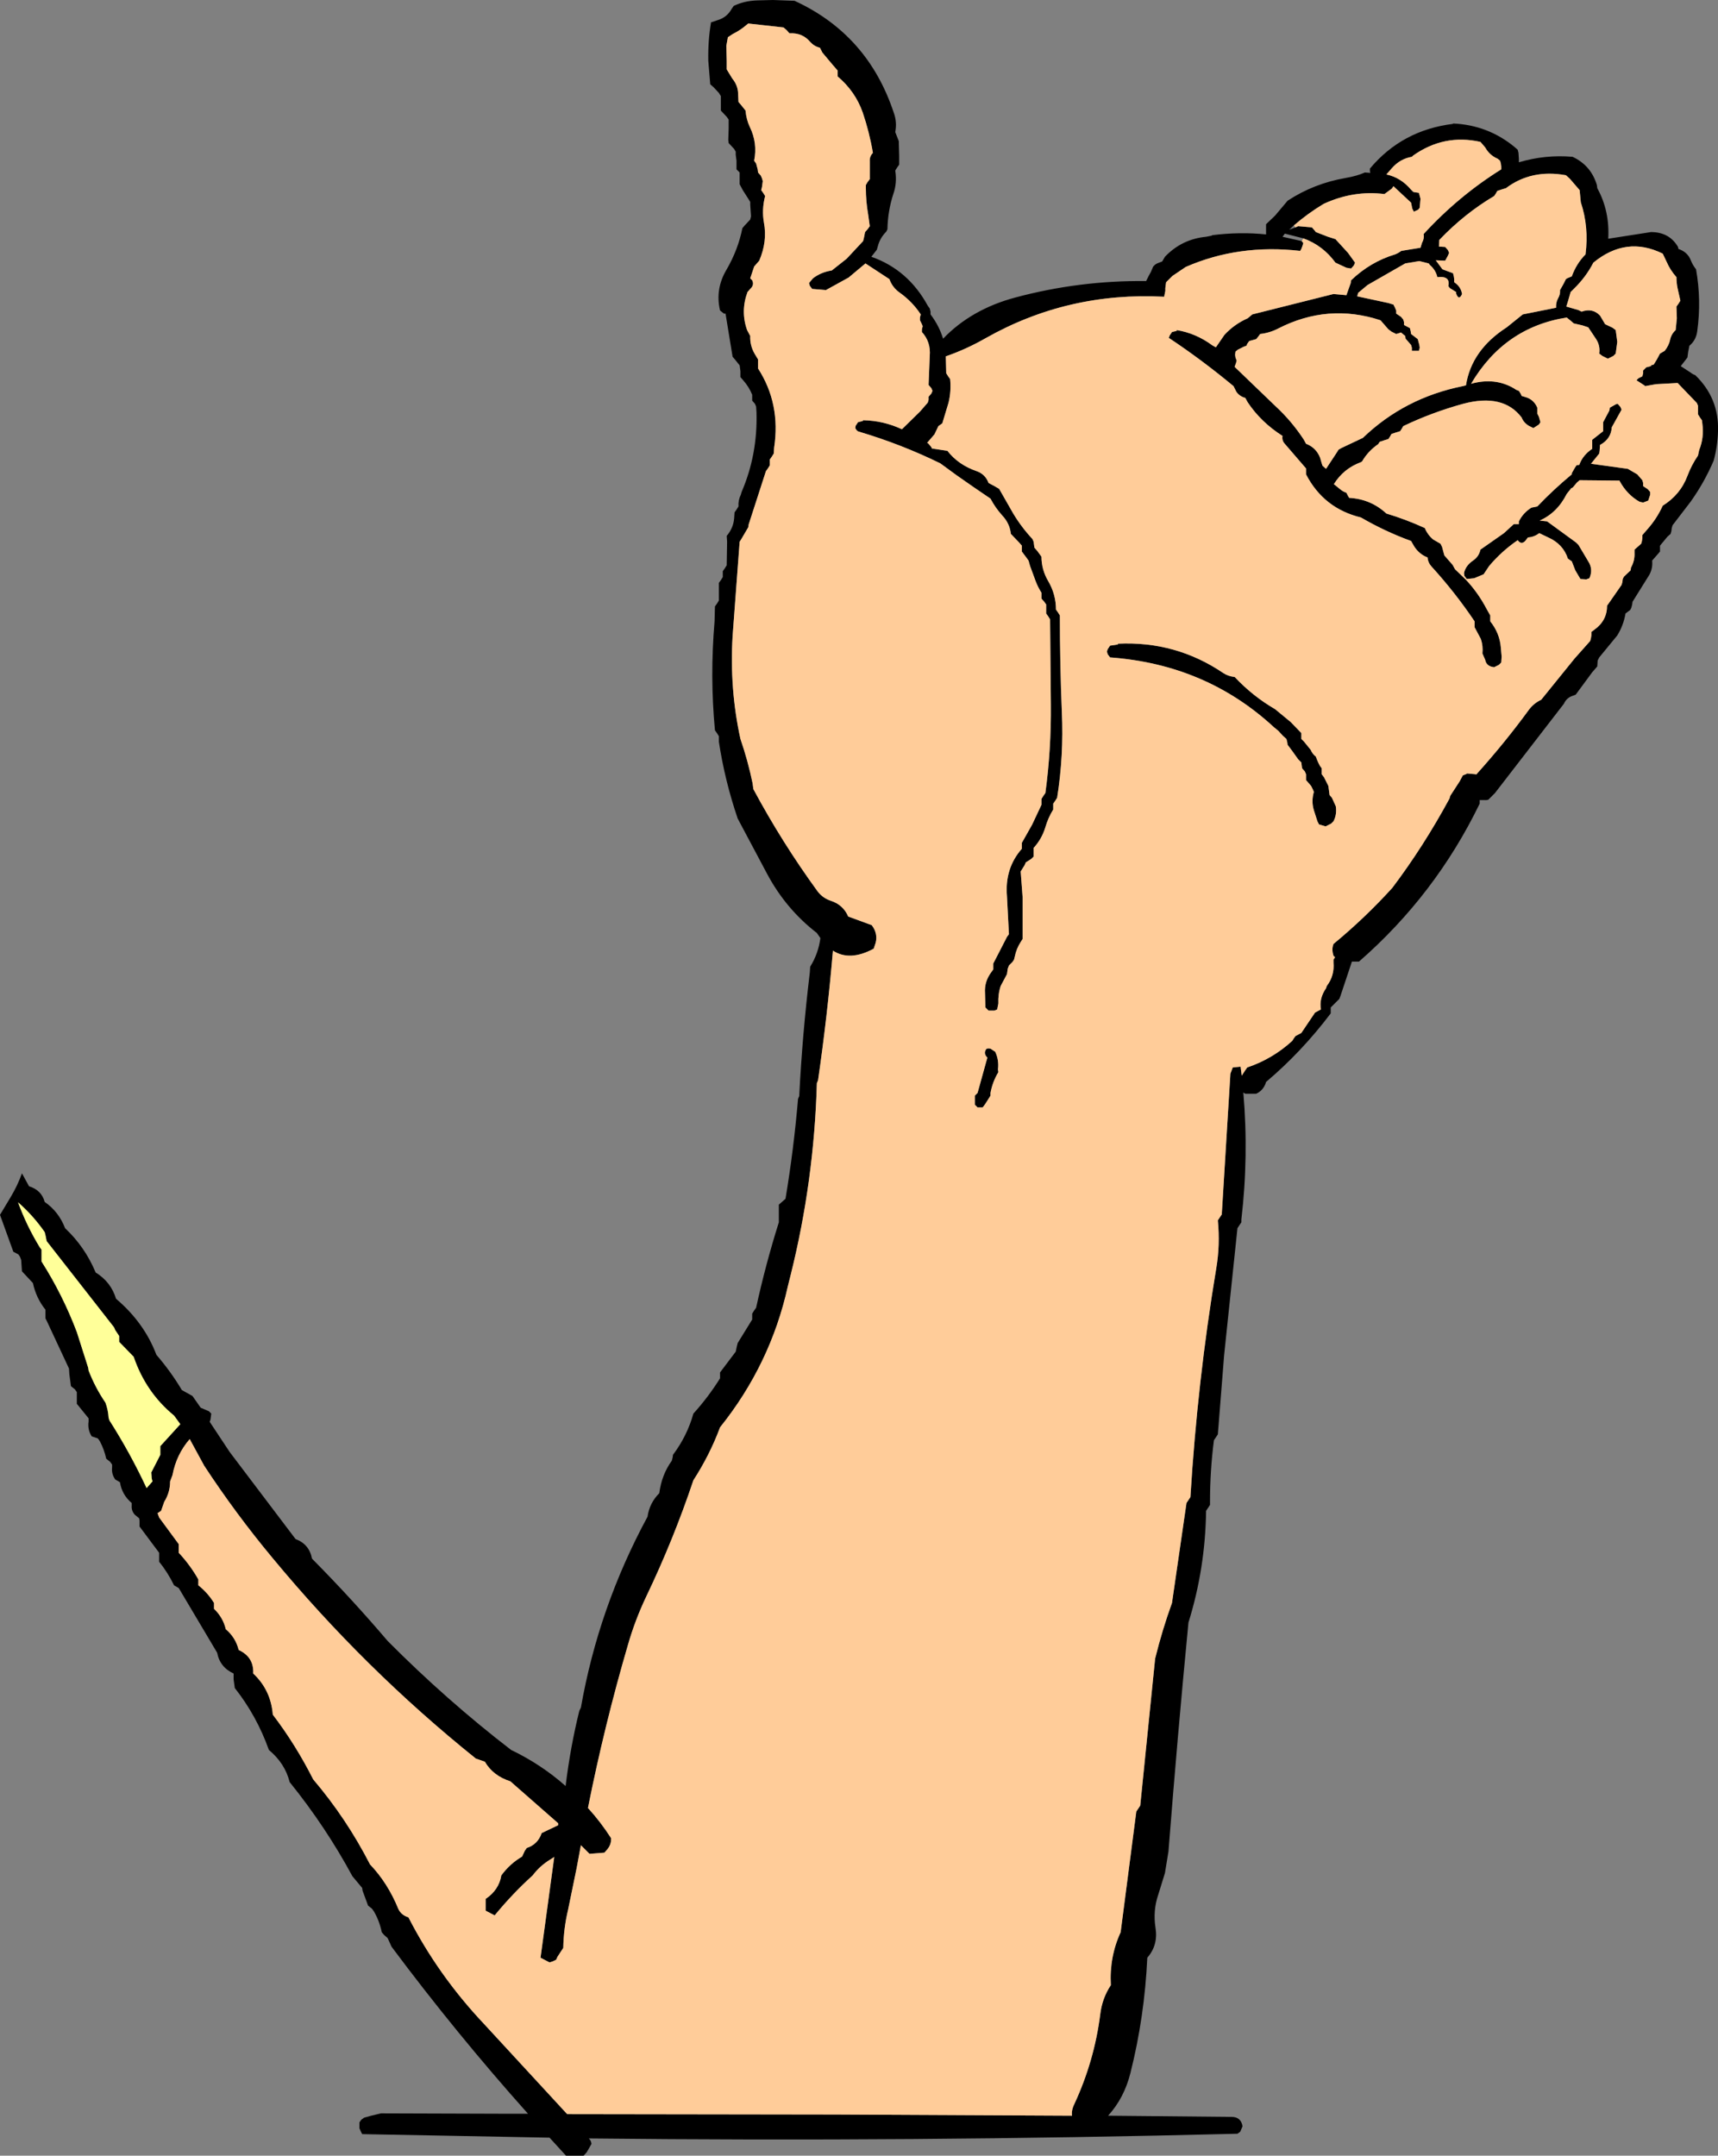 <?xml version="1.0" encoding="UTF-8" standalone="no"?>
<svg xmlns:xlink="http://www.w3.org/1999/xlink" height="274.95px" width="219.15px" xmlns="http://www.w3.org/2000/svg">
  <rect width="100%" height="100%" fill="#808080" stroke="none"/>
  <g transform="matrix(1.0, 0.0, 0.0, 1.0, 96.0, 124.0)">
    <path d="M97.6 -104.9 L97.7 -104.5 97.75 -103.75 97.75 -103.3 Q101.1 -104.3 104.6 -104.0 106.95 -102.9 107.7 -100.4 L107.75 -100.0 Q109.35 -97.1 109.15 -93.55 L114.6 -94.4 Q116.95 -94.4 118.05 -92.5 L118.1 -92.25 Q119.3 -91.85 119.7 -90.75 119.95 -90.15 120.35 -89.65 121.05 -85.7 120.5 -81.75 120.35 -80.6 119.5 -79.9 L119.35 -79.15 119.25 -78.4 118.4 -77.3 119.7 -76.45 Q119.95 -76.25 120.25 -76.15 123.3 -73.2 123.15 -69.0 123.1 -67.1 122.6 -65.25 121.4 -62.45 119.65 -60.0 L117.35 -57.0 117.25 -56.65 117.2 -56.25 117.1 -55.9 116.7 -55.55 115.75 -54.4 115.75 -54.0 115.75 -53.65 115.45 -53.3 114.75 -52.5 Q114.85 -51.55 114.4 -50.7 L112.25 -47.25 112.2 -46.9 112.1 -46.5 111.95 -46.2 111.35 -45.75 Q111.1 -44.25 110.3 -42.95 L108.0 -40.15 107.8 -39.75 107.75 -39.0 107.1 -38.25 105.0 -35.4 104.75 -35.3 Q103.85 -35.05 103.5 -34.25 L94.7 -22.85 93.85 -22.0 93.6 -21.95 92.75 -21.95 92.75 -21.5 Q87.1 -9.85 77.35 -1.35 L76.45 -1.35 75.0 3.0 74.85 3.4 73.75 4.5 73.75 4.9 73.75 5.25 Q70.05 10.15 65.5 14.0 65.2 15.05 64.25 15.5 L62.85 15.5 62.6 15.35 Q63.3 23.45 62.35 31.55 L62.35 31.9 61.85 32.65 60.15 48.85 59.35 58.95 58.85 59.7 Q58.35 63.55 58.35 67.55 L58.35 67.95 57.85 68.7 Q57.75 76.05 55.6 82.95 54.2 97.4 53.05 112.15 L52.6 114.9 51.75 117.65 Q51.05 119.7 51.4 121.9 51.75 124.1 50.35 125.7 50.0 133.25 48.2 140.4 47.4 143.6 45.35 145.85 L61.1 146.0 Q62.3 146.0 62.5 147.2 L62.35 147.55 62.2 147.9 61.85 148.15 Q20.4 149.2 -20.9 148.75 L-20.8 148.85 Q-20.6 149.05 -20.55 149.45 L-21.15 150.5 -21.55 150.95 -23.8 150.95 -25.9 148.65 -49.8 148.2 -50.0 147.8 -50.15 147.45 -50.15 147.05 -50.15 146.7 -49.9 146.35 -49.55 146.1 -48.65 145.85 -47.4 145.55 -31.9 145.6 -28.65 145.6 Q-37.85 135.3 -46.05 124.3 L-46.55 123.2 -47.0 122.8 -47.3 122.45 Q-47.6 121.0 -48.3 119.8 L-48.55 119.45 -49.05 119.05 -49.75 117.15 -49.8 116.8 -51.05 115.3 Q-54.45 109.0 -59.05 103.3 -59.65 100.9 -61.7 99.2 -63.25 94.85 -66.05 91.3 L-66.2 90.2 -66.2 89.45 Q-67.95 88.65 -68.3 86.8 L-73.2 78.55 -73.8 78.2 Q-74.6 76.55 -75.7 75.2 L-75.7 74.8 -75.7 74.05 -78.2 70.7 -78.2 70.3 -78.2 69.95 -78.25 69.65 -78.8 69.2 Q-79.25 68.7 -79.2 68.05 L-79.2 67.7 Q-80.45 66.65 -80.7 65.05 L-81.3 64.7 Q-81.8 64.0 -81.7 63.15 L-81.7 62.8 -81.95 62.45 -82.45 62.05 Q-82.7 60.9 -83.25 59.85 L-83.45 59.55 -83.55 59.45 -84.3 59.2 Q-84.85 58.35 -84.7 57.3 L-84.7 56.9 -86.2 55.05 -86.2 54.3 -86.2 53.55 -86.45 53.2 -86.95 52.8 -87.15 51.3 -87.2 50.55 -90.0 44.55 -90.2 44.15 -90.2 43.8 -90.2 43.05 Q-91.4 41.55 -91.8 39.65 L-93.2 38.15 -93.3 36.7 -93.45 36.3 -93.65 36.0 -94.3 35.65 -96.0 30.95 -94.65 28.7 Q-93.75 27.2 -93.2 25.65 L-92.3 27.3 Q-90.7 27.8 -90.3 29.3 -88.5 30.55 -87.7 32.65 -85.15 35.05 -83.8 38.3 -81.85 39.5 -81.2 41.65 -77.6 44.7 -76.05 48.8 -74.2 50.95 -72.8 53.3 L-71.45 54.05 -70.4 55.55 -69.35 56.0 -69.05 56.3 -69.15 57.05 -69.25 57.35 -66.7 61.2 -58.3 72.3 Q-56.55 72.95 -56.2 74.8 -51.1 79.95 -46.55 85.3 -39.05 92.85 -30.8 99.2 -26.95 101.05 -23.85 103.8 -23.25 98.85 -22.1 94.2 L-21.9 93.8 Q-19.65 81.0 -13.4 69.45 -13.15 67.7 -11.9 66.45 -11.6 64.1 -10.3 62.3 L-10.2 61.9 -10.15 61.55 Q-8.35 59.15 -7.55 56.3 -5.65 54.2 -4.15 51.8 L-4.15 51.4 -4.15 51.05 -2.15 48.4 -2.0 47.7 -1.9 47.3 -0.05 44.3 -0.05 43.9 -0.05 43.55 0.2 43.15 0.45 42.8 Q1.65 37.3 3.35 31.9 L3.35 30.05 3.35 29.65 4.2 28.9 Q5.25 22.6 5.8 16.15 L5.95 15.8 Q6.35 7.9 7.3 0.05 L7.35 -0.7 Q8.4 -2.4 8.65 -4.35 L8.2 -5.0 Q4.25 -8.05 1.85 -12.55 L-1.9 -19.6 Q-3.55 -24.45 -4.3 -29.4 L-4.3 -30.1 -4.55 -30.5 -4.8 -30.85 Q-5.45 -37.7 -4.85 -44.75 L-4.8 -46.65 -4.55 -47.0 -4.3 -47.4 -4.3 -48.9 -4.3 -49.65 -4.05 -50.0 -3.8 -50.4 -3.8 -50.75 -3.8 -51.15 -3.55 -51.5 -3.3 -51.9 -3.25 -54.9 -3.3 -55.65 Q-2.45 -56.65 -2.35 -57.9 L-2.3 -58.65 -2.05 -59.0 -1.8 -59.4 Q-1.85 -60.2 -1.5 -60.9 L-1.4 -61.25 Q0.65 -66.0 0.5 -71.4 L0.45 -72.15 0.3 -72.5 -0.05 -72.9 -0.05 -73.25 -0.05 -73.65 Q-0.45 -74.65 -1.2 -75.5 L-1.55 -75.9 -1.55 -76.65 -1.65 -77.4 -2.25 -78.15 -2.55 -78.5 -3.45 -84.0 -3.65 -84.0 -4.15 -84.4 Q-4.8 -87.15 -3.3 -89.65 -1.85 -92.15 -1.3 -94.9 L-1.0 -95.25 -0.3 -96.0 -0.2 -96.4 -0.25 -97.15 -0.3 -97.9 -0.3 -98.25 -0.55 -98.65 -1.25 -99.75 -1.65 -100.5 -1.65 -100.9 -1.65 -101.65 -1.65 -102.0 -2.05 -102.4 -2.05 -102.75 -2.05 -103.5 -2.15 -104.25 -2.15 -104.65 -2.35 -105.0 -3.05 -105.75 -3.1 -106.15 -3.05 -107.6 -3.05 -108.75 -3.3 -109.1 -4.05 -109.9 -4.05 -110.25 -4.05 -111.0 -4.05 -111.4 -4.05 -111.75 -4.3 -112.15 -4.95 -112.85 -5.4 -113.25 -5.65 -116.25 Q-5.7 -118.8 -5.3 -121.15 L-4.4 -121.45 Q-3.25 -121.8 -2.65 -122.9 L-2.4 -123.25 Q-1.05 -123.9 0.6 -123.95 L2.6 -124.0 5.35 -123.9 Q14.7 -119.6 18.0 -109.65 18.45 -108.45 18.2 -107.15 L18.65 -106.0 18.7 -104.15 18.7 -103.0 18.45 -102.65 18.2 -102.25 Q18.45 -100.65 17.95 -99.25 17.25 -97.1 17.2 -94.75 L17.05 -94.45 Q16.35 -93.75 16.05 -92.85 L15.85 -92.15 15.15 -91.25 Q19.85 -89.6 22.35 -85.0 L22.6 -84.65 22.7 -84.25 22.7 -83.9 Q23.8 -82.45 24.3 -80.8 27.9 -84.55 33.5 -86.05 41.7 -88.25 50.2 -88.15 L50.4 -88.55 50.55 -88.85 50.8 -89.3 51.1 -90.0 51.35 -90.25 51.6 -90.4 52.25 -90.65 52.6 -91.25 Q54.75 -93.5 57.85 -93.8 L58.6 -93.95 58.6 -94.0 Q62.2 -94.45 65.5 -94.1 L65.5 -94.25 65.5 -95.0 65.5 -95.4 66.65 -96.5 68.25 -98.4 Q71.6 -100.6 75.65 -101.3 77.1 -101.55 78.1 -102.0 L78.8 -101.95 78.75 -102.15 78.75 -102.5 Q82.85 -107.4 89.35 -108.2 L89.35 -108.25 Q93.8 -108.05 97.2 -105.25 L97.6 -104.9 M77.15 -86.2 L81.1 -85.35 81.75 -85.15 81.95 -84.75 82.1 -84.4 82.1 -84.0 82.7 -83.6 83.0 -83.25 83.1 -82.9 83.1 -82.55 83.85 -82.15 83.95 -81.75 84.0 -81.4 84.85 -80.75 85.05 -80.0 85.1 -79.65 85.0 -79.25 84.1 -79.25 84.1 -79.65 84.0 -80.0 83.3 -80.8 83.25 -81.15 82.7 -81.6 82.6 -81.55 82.1 -81.4 81.5 -81.7 81.1 -82.0 80.1 -83.15 Q73.4 -85.35 67.05 -82.1 66.0 -81.55 64.75 -81.4 L64.45 -81.0 64.25 -80.75 63.35 -80.5 63.1 -80.15 63.0 -79.9 62.7 -79.8 61.9 -79.4 61.6 -79.15 61.55 -78.75 61.6 -78.4 61.75 -78.0 61.65 -77.65 61.5 -77.25 61.5 -77.2 66.75 -72.15 Q68.75 -70.3 70.3 -67.95 L70.6 -67.4 Q71.9 -66.9 72.4 -65.6 L72.6 -64.9 72.7 -64.6 73.15 -64.2 74.5 -66.25 74.75 -66.65 75.1 -66.85 77.85 -68.15 Q83.15 -73.25 90.6 -74.75 L91.0 -74.85 Q91.7 -79.35 96.2 -82.25 L98.25 -83.9 102.5 -84.75 Q102.45 -85.4 102.75 -85.95 103.05 -86.45 103.0 -87.0 L103.45 -87.8 103.75 -88.4 103.9 -88.5 104.5 -88.75 Q105.1 -90.4 106.25 -91.55 106.7 -95.05 105.65 -98.2 L105.5 -99.75 104.25 -101.2 103.75 -101.65 Q99.35 -102.45 96.1 -100.0 L95.6 -99.85 95.0 -99.65 94.8 -99.3 94.6 -99.0 Q90.8 -96.75 87.6 -93.4 L87.55 -92.55 88.35 -92.5 88.7 -92.1 88.85 -91.75 88.7 -91.4 88.35 -90.75 87.15 -90.8 88.0 -89.65 89.35 -89.15 89.45 -88.75 89.5 -88.4 89.5 -88.0 Q90.35 -87.45 90.5 -86.5 90.1 -85.6 89.75 -86.55 L89.75 -86.75 88.95 -87.25 88.75 -87.5 Q89.05 -88.85 87.35 -88.65 87.15 -89.55 86.4 -90.2 L86.25 -90.4 85.05 -90.7 83.25 -90.4 78.45 -87.65 77.25 -86.65 77.1 -86.25 77.1 -86.2 77.15 -86.2 M70.05 -93.25 L70.25 -93.0 70.15 -92.65 70.0 -92.25 69.85 -92.0 Q62.0 -92.9 55.25 -89.95 L53.55 -88.8 52.75 -88.0 52.7 -87.65 52.65 -87.25 52.65 -86.9 52.5 -86.15 Q40.2 -86.8 29.7 -80.85 27.25 -79.45 24.65 -78.55 L24.7 -76.4 24.95 -76.0 25.2 -75.65 Q25.35 -74.1 25.0 -72.65 L24.2 -70.0 23.7 -69.65 23.2 -68.6 22.25 -67.5 22.35 -67.5 22.7 -67.1 22.85 -66.9 22.85 -66.8 24.85 -66.5 Q26.25 -64.7 28.6 -63.9 29.7 -63.5 30.1 -62.4 L30.85 -62.0 31.45 -61.65 33.25 -58.5 Q34.3 -56.75 35.7 -55.25 L35.85 -54.9 35.95 -54.15 36.3 -53.75 36.85 -53.0 Q36.85 -51.35 37.7 -49.9 38.7 -48.2 38.7 -46.25 L38.95 -45.9 39.2 -45.5 Q39.2 -39.3 39.45 -33.15 39.7 -27.6 38.85 -22.25 L38.6 -21.85 38.35 -21.5 38.35 -21.1 38.35 -20.75 Q37.7 -19.7 37.35 -18.5 36.9 -17.0 35.85 -15.85 L35.85 -15.5 35.85 -15.1 35.85 -14.75 35.55 -14.45 34.85 -14.0 34.7 -13.65 34.2 -12.85 34.45 -9.5 34.45 -5.35 34.45 -4.25 34.2 -3.85 Q33.65 -3.0 33.45 -2.0 L33.35 -1.6 33.15 -1.3 32.7 -0.85 32.55 -0.45 32.45 0.25 31.65 1.75 Q31.3 2.8 31.35 4.0 L31.2 4.75 30.85 4.9 30.1 4.9 29.7 4.5 29.65 2.65 Q29.55 1.2 30.45 0.0 L30.7 -0.35 30.7 -0.75 30.7 -1.1 31.5 -2.65 32.45 -4.5 32.7 -4.85 32.45 -9.7 Q32.15 -13.25 34.35 -15.75 L34.35 -16.1 34.35 -16.5 35.65 -18.8 36.85 -21.35 36.85 -21.75 36.85 -22.1 37.1 -22.5 37.35 -22.85 Q38.1 -28.4 38.05 -34.15 L37.95 -45.0 37.7 -45.4 37.45 -45.75 37.45 -46.15 37.45 -46.5 37.45 -46.9 37.2 -47.25 36.85 -47.65 36.85 -48.0 36.85 -48.4 Q36.4 -49.1 36.1 -49.9 L35.4 -51.8 35.2 -52.5 34.95 -52.85 34.35 -53.65 34.35 -54.0 34.35 -54.4 34.05 -54.75 32.95 -55.9 Q32.8 -57.25 31.85 -58.25 30.95 -59.25 30.35 -60.4 28.2 -61.85 26.0 -63.4 L23.95 -64.9 Q18.95 -67.35 13.55 -68.95 13.3 -69.0 13.1 -69.4 L13.15 -69.7 13.45 -70.15 14.05 -70.3 14.1 -70.4 Q16.7 -70.35 19.05 -69.25 L21.35 -71.5 22.35 -72.65 22.45 -73.0 22.45 -73.4 22.8 -73.8 22.95 -74.15 22.8 -74.5 22.45 -74.9 22.6 -78.6 Q22.75 -80.4 21.6 -81.65 L21.6 -82.0 21.7 -82.4 21.55 -82.75 21.35 -83.15 21.35 -83.5 21.45 -83.9 Q20.4 -85.5 18.8 -86.65 17.85 -87.3 17.45 -88.4 L14.4 -90.4 12.25 -88.6 9.35 -87.0 7.6 -87.15 7.3 -87.55 7.2 -87.9 7.7 -88.5 Q8.75 -89.3 10.1 -89.5 L12.0 -91.0 14.1 -93.25 14.2 -93.65 14.35 -94.4 14.7 -94.8 14.95 -95.15 14.75 -96.6 Q14.45 -98.3 14.45 -100.0 L14.45 -100.4 14.65 -100.75 14.95 -101.15 14.95 -101.9 14.95 -103.4 Q14.9 -104.05 15.35 -104.5 14.9 -107.15 14.05 -109.65 13.1 -112.35 10.85 -114.25 L10.85 -114.65 10.85 -115.0 10.2 -115.75 8.9 -117.3 8.6 -117.9 Q7.85 -118.1 7.35 -118.65 6.35 -119.85 4.7 -119.75 L4.35 -120.15 3.95 -120.5 -0.55 -121.0 -0.8 -120.8 Q-1.55 -120.15 -2.55 -119.65 L-3.15 -119.25 -3.35 -118.15 -3.3 -116.25 -3.3 -115.15 -2.6 -114.0 Q-1.9 -113.15 -1.85 -112.15 L-1.8 -111.0 -1.5 -110.65 -0.9 -109.9 Q-0.8 -108.75 -0.35 -107.8 0.65 -105.75 0.2 -103.5 L0.45 -103.15 0.65 -102.4 0.7 -102.0 1.05 -101.6 1.2 -101.25 1.3 -100.9 1.2 -100.15 1.1 -99.75 1.35 -99.4 1.6 -99.0 Q1.15 -97.25 1.45 -95.6 1.9 -93.2 0.85 -90.75 L0.5 -90.35 0.2 -90.0 -0.25 -88.65 -0.3 -88.5 -0.05 -88.25 Q0.25 -87.65 -0.3 -87.15 L-0.65 -86.75 Q-1.55 -84.3 -0.7 -81.9 L-0.3 -81.15 Q-0.35 -79.95 0.25 -78.9 L0.7 -78.15 0.7 -77.75 0.7 -77.0 Q3.6 -72.5 2.75 -66.9 L2.7 -66.15 2.45 -65.75 2.2 -65.4 2.2 -65.0 2.2 -64.65 1.95 -64.25 1.7 -63.9 -0.5 -57.1 -0.55 -56.75 -1.4 -55.3 -1.65 -54.9 -2.55 -42.85 Q-2.95 -36.15 -1.55 -29.75 -0.6 -27.0 0.0 -24.1 L0.1 -23.35 Q3.75 -16.55 8.3 -10.3 8.95 -9.45 10.0 -9.1 11.55 -8.6 12.2 -7.1 L15.2 -6.0 Q16.0 -4.95 15.7 -3.75 L15.45 -3.0 Q12.4 -1.35 10.25 -2.75 9.55 5.5 8.35 13.8 L8.2 14.15 Q7.85 26.65 4.85 38.65 L4.5 40.05 Q2.3 50.0 -4.15 58.05 -5.45 61.55 -7.55 64.8 -10.1 72.4 -13.55 79.6 -15.0 82.65 -15.9 85.8 -18.9 96.05 -21.0 106.6 -19.4 108.35 -18.05 110.45 -18.0 111.25 -18.55 111.9 L-18.9 112.3 -20.8 112.45 -21.9 111.35 -22.45 114.3 -23.55 119.65 Q-24.1 121.95 -24.15 124.45 L-24.9 125.6 -25.05 125.95 -25.45 126.15 -25.9 126.3 -27.05 125.7 -25.3 112.85 -25.85 113.2 Q-27.15 114.0 -28.05 115.2 -30.6 117.5 -32.9 120.3 L-34.05 119.7 -34.05 118.95 -34.05 118.2 Q-32.35 117.05 -32.05 115.2 -30.95 113.7 -29.4 112.8 L-29.05 112.05 -28.8 111.7 Q-27.4 111.25 -26.9 109.8 L-24.8 108.8 -24.8 108.55 -30.9 103.2 Q-33.1 102.5 -34.15 100.7 L-35.3 100.3 Q-49.5 88.9 -61.25 74.7 -65.95 69.05 -69.95 62.95 L-71.8 59.55 Q-73.5 61.5 -74.0 64.15 L-74.3 64.95 Q-74.3 66.35 -75.05 67.55 L-75.45 68.7 -75.9 69.0 -75.7 69.55 -73.2 72.95 -73.2 73.3 -73.2 74.05 Q-71.75 75.6 -70.7 77.45 L-70.7 77.8 -70.7 78.2 Q-69.5 79.15 -68.7 80.45 L-68.7 80.8 -68.7 81.2 Q-67.55 82.3 -67.2 83.8 -65.95 84.85 -65.55 86.45 -63.6 87.35 -63.7 89.45 -61.45 91.55 -61.2 94.7 -58.3 98.5 -56.05 102.95 -51.8 107.95 -48.8 113.8 -46.55 116.15 -45.2 119.45 -44.85 120.25 -43.9 120.55 -40.1 127.95 -34.3 134.1 L-23.65 145.65 10.6 145.7 40.75 145.85 Q40.65 145.15 41.05 144.35 43.6 138.85 44.35 132.9 44.6 130.85 45.7 129.2 45.5 125.6 46.95 122.45 L48.95 107.05 49.45 106.3 51.35 87.55 Q52.25 83.9 53.5 80.45 L55.35 67.7 55.85 66.95 Q56.75 52.15 59.15 37.75 59.65 34.8 59.35 31.65 L59.85 30.9 60.95 12.95 61.25 12.15 62.25 12.05 62.4 13.2 62.85 12.5 63.1 12.15 Q66.35 11.05 68.85 8.75 L69.0 8.5 69.25 8.15 70.0 7.75 71.75 5.15 72.5 4.75 Q72.25 3.35 73.15 2.05 L73.25 1.75 Q74.25 0.45 74.1 -1.25 L74.1 -1.6 74.3 -1.9 74.1 -2.1 74.0 -2.5 Q73.9 -3.1 74.1 -3.6 78.1 -6.9 81.6 -10.75 85.6 -16.05 88.9 -22.15 L89.0 -22.5 90.2 -24.35 90.6 -25.1 91.1 -25.3 91.1 -25.35 92.25 -25.25 92.3 -25.2 Q95.95 -29.25 99.05 -33.5 99.65 -34.3 100.6 -34.75 L104.85 -40.0 106.85 -42.25 106.95 -42.65 107.0 -43.0 107.0 -43.4 107.4 -43.7 Q109.0 -44.85 109.0 -46.75 L109.25 -47.1 110.85 -49.4 110.95 -49.75 111.0 -50.15 111.15 -50.45 112.0 -51.25 112.05 -51.6 Q112.55 -52.5 112.5 -53.5 L112.5 -53.9 112.9 -54.25 113.35 -54.65 113.45 -55.0 113.5 -55.4 113.5 -55.75 114.15 -56.5 Q115.35 -57.85 116.1 -59.5 118.35 -60.9 119.25 -63.3 119.75 -64.65 120.6 -65.9 L120.75 -66.6 Q121.4 -68.2 121.15 -70.0 L121.1 -70.4 120.85 -70.75 120.6 -71.15 120.6 -71.5 120.6 -71.9 120.6 -72.25 120.45 -72.6 118.0 -75.15 115.25 -75.0 113.85 -74.75 113.75 -74.85 112.75 -75.5 113.0 -75.75 113.5 -76.0 113.6 -76.4 113.6 -76.75 114.0 -77.15 114.6 -77.3 114.6 -77.4 114.95 -77.5 115.35 -78.15 115.75 -78.9 116.35 -79.25 Q116.9 -79.95 117.05 -80.7 117.2 -81.4 117.75 -81.9 L117.9 -83.4 117.85 -84.9 118.1 -85.25 118.35 -85.65 118.0 -87.2 Q117.85 -87.9 117.85 -88.65 117.05 -89.55 116.6 -90.6 L116.1 -91.65 Q111.45 -93.95 107.25 -90.5 106.3 -88.65 104.75 -87.15 L104.35 -86.75 104.05 -85.7 103.8 -84.9 105.35 -84.45 105.75 -84.25 Q107.15 -84.75 108.1 -83.75 L108.75 -82.65 109.7 -82.2 110.1 -81.9 110.3 -80.4 110.1 -78.9 109.8 -78.6 109.1 -78.25 108.4 -78.6 108.0 -78.9 Q108.15 -79.9 107.6 -80.75 L106.6 -82.25 105.85 -82.5 104.75 -82.75 104.35 -83.1 103.85 -83.5 Q95.9 -82.25 91.65 -75.05 94.7 -75.9 97.15 -74.45 97.4 -74.25 97.75 -74.15 L98.0 -73.75 98.1 -73.5 98.6 -73.35 Q99.65 -73.05 100.1 -72.0 L100.1 -71.65 100.1 -71.25 100.3 -70.85 100.5 -70.15 100.3 -69.85 99.6 -69.4 99.0 -69.7 Q98.35 -70.1 98.1 -70.75 95.75 -73.85 90.65 -72.5 86.65 -71.4 83.0 -69.65 L82.8 -69.3 82.6 -69.0 82.1 -68.85 81.5 -68.65 81.3 -68.3 81.1 -68.0 80.6 -67.85 80.0 -67.65 79.8 -67.35 Q78.5 -66.45 77.75 -65.15 L77.6 -65.05 Q75.4 -64.25 74.15 -62.25 L74.95 -61.6 Q75.3 -61.3 75.75 -61.15 L75.95 -60.75 76.1 -60.5 Q78.85 -60.35 80.85 -58.5 83.35 -57.75 85.75 -56.65 86.1 -55.8 86.8 -55.2 L87.75 -54.65 87.95 -54.25 88.15 -53.5 88.25 -53.15 89.3 -51.95 89.6 -51.4 91.0 -50.05 Q92.55 -48.4 93.65 -46.3 L94.1 -45.5 94.1 -45.15 94.1 -44.75 Q95.3 -43.25 95.45 -41.4 L95.55 -40.25 95.5 -39.5 95.2 -39.2 94.6 -38.9 Q93.6 -39.0 93.45 -39.85 L93.1 -40.65 Q93.2 -41.6 92.9 -42.5 L92.1 -44.0 92.1 -44.4 92.1 -44.75 Q89.65 -48.4 86.6 -51.75 86.15 -52.25 86.1 -52.9 85.05 -53.3 84.4 -54.3 L84.0 -55.0 Q80.7 -56.2 77.6 -58.0 72.85 -59.15 70.6 -63.5 L70.6 -63.9 70.6 -64.25 67.8 -67.5 Q67.5 -67.9 67.6 -68.4 64.85 -70.15 63.15 -72.7 L62.85 -73.25 Q62.1 -73.45 61.7 -74.05 L61.35 -74.75 Q57.25 -78.15 53.1 -80.9 L53.2 -81.2 53.5 -81.65 54.1 -81.8 54.1 -81.9 Q56.55 -81.5 58.65 -79.95 L59.1 -79.7 60.2 -81.3 Q61.45 -82.65 63.15 -83.4 L63.75 -83.9 74.1 -86.5 75.75 -86.35 76.3 -87.9 76.35 -88.25 Q78.8 -90.6 81.95 -91.55 82.35 -91.7 82.75 -92.0 L85.2 -92.4 85.4 -93.05 Q85.7 -93.55 85.6 -94.15 90.05 -99.0 95.5 -102.4 L95.5 -102.75 95.45 -103.15 95.35 -103.5 95.05 -103.75 Q94.0 -104.2 93.45 -105.2 L92.85 -105.9 Q88.2 -106.95 84.25 -104.15 L84.1 -104.0 Q82.6 -103.75 81.55 -102.55 L80.85 -101.75 Q82.7 -101.35 84.0 -99.8 L84.25 -99.5 84.35 -99.5 85.0 -99.4 85.2 -98.65 85.1 -97.5 84.9 -97.25 84.35 -97.0 84.15 -97.4 84.0 -98.15 81.75 -100.25 81.55 -99.95 80.6 -99.25 Q76.65 -99.75 72.85 -98.0 70.85 -96.8 69.05 -95.25 L68.45 -94.7 69.25 -95.0 69.6 -95.15 71.35 -95.0 71.7 -94.6 71.85 -94.4 73.4 -93.8 74.35 -93.5 75.95 -91.75 76.85 -90.5 76.7 -90.15 76.35 -89.75 75.75 -89.85 74.35 -90.5 Q72.75 -92.7 70.25 -93.6 L67.9 -94.2 67.6 -93.8 70.05 -93.25 M61.5 -37.65 Q63.8 -35.2 66.65 -33.55 L68.65 -31.9 70.0 -30.5 70.0 -30.1 70.0 -29.75 70.35 -29.4 71.2 -28.35 Q71.4 -27.85 71.85 -27.5 L72.0 -27.1 72.15 -26.75 72.35 -26.35 72.6 -26.0 72.6 -25.6 72.6 -25.25 72.9 -24.85 73.45 -23.75 73.6 -22.6 73.9 -22.25 74.4 -21.15 Q74.55 -20.1 74.1 -19.25 L73.8 -18.95 73.1 -18.6 72.25 -18.85 72.05 -19.25 71.6 -20.65 Q71.25 -21.8 71.6 -23.0 L71.45 -23.35 71.25 -23.75 70.95 -24.1 70.6 -24.5 70.6 -24.85 70.6 -25.25 70.45 -25.6 70.1 -26.0 70.05 -26.35 70.0 -26.75 69.6 -27.15 68.85 -28.2 68.25 -29.0 68.2 -29.35 68.1 -29.75 67.65 -30.15 67.05 -30.8 66.5 -31.25 Q57.85 -39.25 45.6 -40.15 L45.3 -40.55 45.2 -40.9 45.3 -41.2 45.6 -41.65 46.6 -41.8 46.6 -41.9 Q54.0 -42.25 60.05 -38.15 60.65 -37.75 61.5 -37.65 M30.35 9.75 L30.95 10.15 Q31.45 11.2 31.3 12.4 L31.35 12.75 Q30.6 14.0 30.35 15.4 L30.35 15.75 29.65 16.85 29.35 17.25 28.7 17.25 28.35 16.9 28.35 16.5 28.35 15.75 28.7 15.4 29.85 11.25 29.95 10.9 Q29.45 10.4 29.75 9.9 29.85 9.65 30.35 9.75 M110.85 -71.75 L109.6 -69.5 Q109.5 -68.0 108.1 -67.25 L108.05 -66.5 108.0 -66.15 106.95 -64.85 111.65 -64.2 112.85 -63.5 113.5 -62.75 113.6 -62.4 113.6 -62.0 114.2 -61.6 114.5 -61.25 114.5 -60.9 114.25 -60.15 113.6 -59.9 113.15 -60.0 Q111.55 -60.9 110.6 -62.65 L110.6 -62.7 105.5 -62.75 105.15 -62.45 104.65 -61.85 Q104.55 -61.75 104.45 -61.75 L103.85 -61.0 Q102.65 -58.6 100.4 -57.6 L101.35 -57.5 105.05 -54.8 105.35 -54.5 106.6 -52.4 Q107.25 -51.4 106.75 -50.25 L106.35 -50.1 105.6 -50.15 104.95 -51.25 104.5 -52.4 104.0 -52.75 Q103.4 -54.6 101.5 -55.45 L100.35 -56.0 Q99.7 -55.5 98.9 -55.45 L98.75 -55.25 Q98.15 -54.35 97.6 -55.1 95.55 -53.7 93.95 -51.8 L93.25 -50.75 92.05 -50.25 91.1 -50.15 90.8 -50.55 90.75 -50.9 Q90.95 -51.85 91.9 -52.5 92.65 -53.0 92.85 -53.9 L95.85 -56.0 97.1 -57.15 97.75 -57.15 97.75 -57.5 Q98.3 -58.6 99.35 -59.25 L100.1 -59.4 Q102.15 -61.55 104.5 -63.5 L104.5 -63.65 104.7 -64.0 104.9 -64.35 105.1 -64.65 105.35 -64.7 105.45 -64.7 Q105.9 -65.95 107.1 -66.75 L107.1 -67.5 107.1 -67.9 108.5 -69.0 108.5 -69.75 108.5 -70.15 109.3 -71.65 109.35 -72.0 110.15 -72.45 110.35 -72.5 110.7 -72.1 110.85 -71.75 M-75.55 60.45 L-73.0 57.65 -73.8 56.55 Q-77.4 53.6 -78.95 49.05 L-80.8 47.15 -80.8 46.8 -80.8 46.4 -81.3 45.65 -81.45 45.3 -90.05 34.3 -90.2 33.55 -90.3 33.15 Q-91.8 31.0 -93.7 29.35 -92.6 32.35 -90.95 35.05 L-90.7 35.4 -90.7 36.15 -90.7 36.9 Q-88.0 41.15 -86.2 45.9 L-84.75 50.45 -84.7 50.8 Q-83.85 53.0 -82.55 54.9 -82.2 55.85 -82.15 56.8 L-82.05 57.15 Q-79.4 61.3 -77.3 65.8 L-76.55 64.95 -76.65 64.55 -76.7 63.8 -75.75 61.95 -75.55 61.55 -75.55 61.2 -75.55 60.8 -75.55 60.45" fill="#000000" fill-rule="evenodd" stroke="none"/>
    <path d="M77.25 -86.65 L78.45 -87.65 83.25 -90.4 85.05 -90.7 86.25 -90.4 86.4 -90.2 Q87.15 -89.55 87.35 -88.65 89.05 -88.85 88.75 -87.5 L88.95 -87.25 89.75 -86.75 89.75 -86.55 Q90.1 -85.6 90.5 -86.5 90.35 -87.45 89.5 -88.0 L89.5 -88.4 89.45 -88.75 89.35 -89.15 88.0 -89.65 87.15 -90.8 88.35 -90.75 88.7 -91.4 88.85 -91.75 88.7 -92.1 88.35 -92.5 87.55 -92.55 87.6 -93.4 Q90.8 -96.75 94.6 -99.0 L94.8 -99.3 95.0 -99.65 95.6 -99.85 96.1 -100.0 Q99.35 -102.45 103.75 -101.65 L104.25 -101.2 105.5 -99.75 105.65 -98.2 Q106.7 -95.05 106.25 -91.55 105.1 -90.4 104.5 -88.75 L103.9 -88.5 103.75 -88.4 103.45 -87.8 103.0 -87.0 Q103.05 -86.45 102.75 -85.95 102.45 -85.4 102.5 -84.75 L98.25 -83.9 96.2 -82.25 Q91.7 -79.35 91.0 -74.85 L90.6 -74.75 Q83.15 -73.25 77.85 -68.15 L75.1 -66.85 74.75 -66.65 74.5 -66.25 73.15 -64.2 72.7 -64.6 72.6 -64.9 72.4 -65.6 Q71.9 -66.9 70.6 -67.4 L70.3 -67.95 Q68.75 -70.3 66.75 -72.15 L61.5 -77.2 61.5 -77.25 61.65 -77.65 61.75 -78.0 61.6 -78.4 61.55 -78.75 61.6 -79.15 61.9 -79.4 62.7 -79.8 63.0 -79.9 63.1 -80.15 63.35 -80.5 64.25 -80.75 64.45 -81.0 64.75 -81.4 Q66.0 -81.55 67.05 -82.1 73.4 -85.35 80.1 -83.15 L81.1 -82.0 81.5 -81.7 82.1 -81.4 82.6 -81.55 82.7 -81.6 83.25 -81.15 83.3 -80.8 84.0 -80.0 84.1 -79.65 84.1 -79.25 85.0 -79.25 85.1 -79.65 85.05 -80.0 84.85 -80.75 84.0 -81.4 83.95 -81.75 83.85 -82.15 83.1 -82.55 83.1 -82.9 83.0 -83.25 82.7 -83.6 82.1 -84.0 82.1 -84.4 81.95 -84.75 81.75 -85.15 81.1 -85.35 77.15 -86.2 77.25 -86.65 M84.0 -99.8 Q82.7 -101.35 80.85 -101.75 L81.55 -102.55 Q82.6 -103.75 84.1 -104.0 L84.25 -104.15 Q88.2 -106.95 92.85 -105.9 L93.45 -105.2 Q94.0 -104.2 95.05 -103.75 L95.35 -103.5 95.45 -103.15 95.5 -102.75 95.5 -102.4 Q90.05 -99.0 85.6 -94.15 85.7 -93.55 85.4 -93.05 L85.2 -92.4 82.75 -92.0 Q82.35 -91.7 81.95 -91.55 78.8 -90.6 76.35 -88.25 L76.3 -87.9 75.75 -86.35 74.1 -86.5 63.75 -83.9 63.15 -83.4 Q61.45 -82.65 60.2 -81.3 L59.1 -79.7 58.65 -79.95 Q56.55 -81.5 54.1 -81.9 L54.1 -81.8 53.5 -81.65 53.2 -81.2 53.1 -80.9 Q57.25 -78.15 61.35 -74.75 L61.7 -74.05 Q62.1 -73.45 62.85 -73.25 L63.15 -72.7 Q64.85 -70.15 67.6 -68.4 67.5 -67.9 67.8 -67.5 L70.6 -64.25 70.6 -63.9 70.6 -63.5 Q72.85 -59.15 77.6 -58.0 80.7 -56.2 84.0 -55.0 L84.4 -54.3 Q85.05 -53.3 86.1 -52.9 86.15 -52.25 86.6 -51.75 89.65 -48.4 92.1 -44.75 L92.1 -44.4 92.1 -44.0 92.9 -42.5 Q93.2 -41.6 93.1 -40.65 L93.45 -39.85 Q93.6 -39.0 94.6 -38.9 L95.2 -39.2 95.5 -39.5 95.55 -40.25 95.45 -41.4 Q95.3 -43.25 94.1 -44.75 L94.1 -45.15 94.1 -45.5 93.65 -46.3 Q92.55 -48.4 91.0 -50.05 L89.6 -51.4 89.3 -51.95 88.25 -53.15 88.15 -53.5 87.95 -54.25 87.75 -54.65 86.8 -55.2 Q86.1 -55.8 85.75 -56.65 83.35 -57.75 80.85 -58.5 78.85 -60.35 76.1 -60.5 L75.95 -60.75 75.75 -61.15 Q75.3 -61.3 74.95 -61.6 L74.15 -62.25 Q75.4 -64.25 77.6 -65.05 L77.75 -65.15 Q78.5 -66.45 79.8 -67.35 L80.0 -67.65 80.6 -67.85 81.1 -68.0 81.3 -68.3 81.5 -68.65 82.1 -68.85 82.6 -69.0 82.8 -69.3 83.0 -69.65 Q86.65 -71.4 90.65 -72.5 95.75 -73.85 98.1 -70.75 98.35 -70.1 99.0 -69.7 L99.6 -69.4 100.3 -69.85 100.5 -70.15 100.3 -70.85 100.1 -71.25 100.1 -71.65 100.1 -72.0 Q99.65 -73.05 98.6 -73.35 L98.1 -73.5 98.0 -73.75 97.75 -74.15 Q97.4 -74.25 97.15 -74.45 94.7 -75.9 91.65 -75.05 95.9 -82.25 103.85 -83.5 L104.35 -83.1 104.75 -82.75 105.85 -82.5 106.6 -82.25 107.6 -80.75 Q108.15 -79.9 108.0 -78.9 L108.4 -78.6 109.1 -78.25 109.8 -78.6 110.1 -78.9 110.3 -80.4 110.1 -81.9 109.7 -82.2 108.75 -82.65 108.1 -83.75 Q107.15 -84.75 105.75 -84.25 L105.35 -84.45 103.8 -84.9 104.05 -85.7 104.35 -86.75 104.75 -87.15 Q106.3 -88.65 107.25 -90.5 111.45 -93.95 116.1 -91.65 L116.6 -90.6 Q117.05 -89.55 117.85 -88.65 117.85 -87.9 118.0 -87.2 L118.35 -85.65 118.1 -85.25 117.85 -84.9 117.9 -83.4 117.75 -81.9 Q117.2 -81.4 117.05 -80.7 116.9 -79.95 116.35 -79.25 L115.75 -78.9 115.35 -78.15 114.95 -77.5 114.6 -77.4 114.6 -77.3 114.0 -77.15 113.6 -76.75 113.6 -76.4 113.5 -76.0 113.0 -75.75 112.75 -75.5 113.75 -74.85 113.85 -74.75 115.25 -75.0 118.0 -75.15 120.45 -72.6 120.6 -72.25 120.6 -71.9 120.6 -71.5 120.6 -71.15 120.85 -70.75 121.1 -70.4 121.15 -70.0 Q121.4 -68.2 120.75 -66.6 L120.6 -65.9 Q119.75 -64.65 119.25 -63.3 118.35 -60.9 116.1 -59.5 115.35 -57.85 114.15 -56.5 L113.5 -55.75 113.5 -55.4 113.45 -55.0 113.35 -54.65 112.9 -54.25 112.5 -53.9 112.5 -53.5 Q112.55 -52.5 112.05 -51.6 L112.0 -51.25 111.15 -50.45 111.0 -50.15 110.95 -49.75 110.85 -49.4 109.25 -47.1 109.0 -46.75 Q109.0 -44.85 107.4 -43.7 L107.0 -43.4 107.0 -43.0 106.95 -42.65 106.85 -42.25 104.85 -40.0 100.6 -34.75 Q99.65 -34.3 99.05 -33.5 95.95 -29.25 92.3 -25.2 L92.25 -25.25 91.1 -25.35 91.1 -25.3 90.6 -25.1 90.2 -24.35 89.0 -22.5 88.9 -22.15 Q85.6 -16.05 81.6 -10.75 78.1 -6.9 74.1 -3.6 73.9 -3.1 74.0 -2.5 L74.1 -2.1 74.3 -1.9 74.1 -1.6 74.1 -1.25 Q74.25 0.45 73.25 1.75 L73.15 2.05 Q72.25 3.35 72.5 4.75 L71.75 5.15 70.0 7.75 69.25 8.15 69.0 8.5 68.85 8.75 Q66.35 11.05 63.1 12.15 L62.85 12.5 62.4 13.2 62.25 12.05 61.25 12.15 60.95 12.95 59.85 30.9 59.35 31.65 Q59.65 34.8 59.15 37.75 56.75 52.15 55.85 66.95 L55.35 67.7 53.5 80.45 Q52.25 83.9 51.35 87.55 L49.45 106.3 48.95 107.05 46.95 122.45 Q45.5 125.6 45.7 129.2 44.6 130.85 44.35 132.9 43.6 138.85 41.05 144.35 40.65 145.15 40.75 145.85 L10.6 145.7 -23.65 145.65 -34.3 134.1 Q-40.1 127.95 -43.9 120.55 -44.85 120.25 -45.2 119.45 -46.55 116.15 -48.8 113.8 -51.8 107.95 -56.05 102.95 -58.3 98.5 -61.2 94.7 -61.45 91.55 -63.7 89.45 -63.6 87.35 -65.55 86.45 -65.95 84.85 -67.2 83.8 -67.55 82.3 -68.7 81.2 L-68.7 80.8 -68.7 80.45 Q-69.5 79.15 -70.7 78.2 L-70.7 77.8 -70.7 77.45 Q-71.75 75.6 -73.2 74.05 L-73.2 73.3 -73.2 72.95 -75.7 69.55 -75.9 69.0 -75.45 68.7 -75.05 67.55 Q-74.3 66.35 -74.3 64.95 L-74.0 64.15 Q-73.5 61.5 -71.8 59.55 L-69.95 62.95 Q-65.95 69.05 -61.25 74.7 -49.5 88.9 -35.3 100.3 L-34.15 100.7 Q-33.1 102.5 -30.9 103.2 L-24.8 108.55 -24.8 108.8 -26.9 109.8 Q-27.4 111.25 -28.8 111.7 L-29.05 112.05 -29.4 112.8 Q-30.95 113.7 -32.05 115.2 -32.35 117.05 -34.05 118.2 L-34.05 118.95 -34.05 119.7 -32.9 120.3 Q-30.6 117.5 -28.05 115.2 -27.15 114.0 -25.85 113.2 L-25.3 112.85 -27.05 125.7 -25.9 126.3 -25.45 126.15 -25.05 125.95 -24.9 125.6 -24.15 124.45 Q-24.1 121.95 -23.55 119.65 L-22.45 114.3 -21.9 111.35 -20.8 112.45 -18.9 112.3 -18.55 111.9 Q-18.0 111.25 -18.05 110.45 -19.4 108.35 -21.0 106.6 -18.9 96.05 -15.9 85.8 -15.0 82.65 -13.55 79.6 -10.1 72.4 -7.55 64.8 -5.45 61.55 -4.15 58.05 2.3 50.0 4.5 40.05 L4.85 38.65 Q7.85 26.65 8.2 14.15 L8.35 13.8 Q9.55 5.5 10.25 -2.75 12.4 -1.35 15.45 -3.0 L15.7 -3.75 Q16.0 -4.95 15.2 -6.0 L12.2 -7.1 Q11.55 -8.6 10.0 -9.1 8.95 -9.45 8.3 -10.3 3.75 -16.55 0.1 -23.35 L0.0 -24.1 Q-0.6 -27.0 -1.55 -29.75 -2.95 -36.15 -2.55 -42.85 L-1.65 -54.9 -1.4 -55.3 -0.55 -56.75 -0.5 -57.1 1.7 -63.9 1.95 -64.25 2.2 -64.65 2.2 -65.0 2.2 -65.4 2.45 -65.75 2.7 -66.15 2.75 -66.9 Q3.6 -72.5 0.7 -77.0 L0.7 -77.75 0.7 -78.15 0.25 -78.9 Q-0.35 -79.95 -0.3 -81.15 L-0.7 -81.9 Q-1.55 -84.3 -0.65 -86.75 L-0.3 -87.15 Q0.25 -87.65 -0.05 -88.25 L-0.3 -88.5 -0.25 -88.65 0.2 -90.0 0.5 -90.35 0.85 -90.75 Q1.9 -93.2 1.45 -95.6 1.15 -97.25 1.6 -99.0 L1.35 -99.4 1.1 -99.75 1.2 -100.15 1.3 -100.9 1.2 -101.25 1.05 -101.6 0.7 -102.0 0.65 -102.4 0.45 -103.15 0.2 -103.5 Q0.65 -105.75 -0.35 -107.8 -0.8 -108.75 -0.9 -109.9 L-1.5 -110.65 -1.8 -111.0 -1.85 -112.15 Q-1.9 -113.15 -2.6 -114.0 L-3.3 -115.15 -3.3 -116.25 -3.35 -118.15 -3.15 -119.25 -2.55 -119.65 Q-1.55 -120.15 -0.8 -120.8 L-0.55 -121.0 3.95 -120.5 4.35 -120.15 4.7 -119.75 Q6.35 -119.85 7.35 -118.65 7.85 -118.1 8.6 -117.9 L8.9 -117.3 10.2 -115.75 10.85 -115.0 10.85 -114.65 10.85 -114.25 Q13.1 -112.35 14.05 -109.65 14.9 -107.15 15.35 -104.5 14.9 -104.05 14.95 -103.4 L14.95 -101.9 14.95 -101.15 14.65 -100.75 14.45 -100.4 14.45 -100.0 Q14.45 -98.3 14.75 -96.6 L14.95 -95.15 14.7 -94.8 14.35 -94.4 14.2 -93.65 14.1 -93.25 12.0 -91.0 10.1 -89.5 Q8.75 -89.3 7.7 -88.5 L7.2 -87.9 7.3 -87.55 7.6 -87.15 9.35 -87.0 12.25 -88.6 14.4 -90.4 17.45 -88.4 Q17.85 -87.3 18.8 -86.65 20.4 -85.5 21.45 -83.9 L21.35 -83.5 21.35 -83.15 21.55 -82.75 21.7 -82.4 21.6 -82.0 21.6 -81.65 Q22.75 -80.4 22.6 -78.6 L22.45 -74.9 22.8 -74.5 22.95 -74.15 22.8 -73.8 22.45 -73.4 22.45 -73.0 22.35 -72.65 21.35 -71.5 19.05 -69.25 Q16.7 -70.35 14.1 -70.4 L14.05 -70.3 13.45 -70.15 13.15 -69.7 13.1 -69.4 Q13.3 -69.0 13.55 -68.95 18.95 -67.35 23.95 -64.9 L26.0 -63.4 Q28.2 -61.85 30.35 -60.4 30.95 -59.25 31.85 -58.25 32.8 -57.25 32.95 -55.9 L34.05 -54.75 34.35 -54.4 34.35 -54.0 34.35 -53.65 34.95 -52.85 35.2 -52.5 35.4 -51.8 36.1 -49.9 Q36.4 -49.1 36.85 -48.4 L36.85 -48.0 36.85 -47.65 37.2 -47.25 37.45 -46.9 37.45 -46.5 37.45 -46.15 37.45 -45.75 37.7 -45.4 37.95 -45.0 38.05 -34.15 Q38.1 -28.4 37.35 -22.85 L37.1 -22.5 36.85 -22.1 36.85 -21.75 36.85 -21.35 35.65 -18.8 34.35 -16.5 34.35 -16.1 34.35 -15.75 Q32.15 -13.25 32.45 -9.7 L32.7 -4.85 32.45 -4.5 31.5 -2.65 30.7 -1.1 30.7 -0.75 30.7 -0.35 30.45 0.0 Q29.55 1.2 29.65 2.65 L29.7 4.5 30.1 4.9 30.85 4.9 31.2 4.75 31.35 4.0 Q31.3 2.8 31.65 1.75 L32.45 0.25 32.55 -0.45 32.7 -0.85 33.15 -1.3 33.35 -1.6 33.45 -2.0 Q33.65 -3.0 34.2 -3.85 L34.45 -4.25 34.45 -5.35 34.45 -9.5 34.2 -12.85 34.7 -13.65 34.85 -14.0 35.55 -14.45 35.85 -14.75 35.85 -15.1 35.85 -15.5 35.85 -15.85 Q36.9 -17.0 37.35 -18.5 37.7 -19.7 38.35 -20.75 L38.35 -21.1 38.35 -21.5 38.6 -21.85 38.85 -22.25 Q39.7 -27.6 39.45 -33.15 39.2 -39.3 39.2 -45.5 L38.95 -45.9 38.7 -46.25 Q38.7 -48.2 37.7 -49.9 36.85 -51.35 36.85 -53.0 L36.3 -53.75 35.95 -54.15 35.85 -54.9 35.7 -55.25 Q34.3 -56.75 33.25 -58.5 L31.45 -61.65 30.85 -62.0 30.1 -62.4 Q29.7 -63.5 28.6 -63.9 26.25 -64.7 24.85 -66.5 L22.85 -66.8 22.85 -66.9 22.7 -67.1 22.35 -67.5 22.25 -67.5 23.2 -68.6 23.7 -69.65 24.2 -70.0 25.0 -72.65 Q25.35 -74.1 25.2 -75.65 L24.95 -76.0 24.7 -76.4 24.65 -78.55 Q27.25 -79.45 29.7 -80.85 40.2 -86.8 52.5 -86.15 L52.65 -86.9 52.65 -87.25 52.7 -87.65 52.75 -88.0 53.55 -88.8 55.25 -89.95 Q62.0 -92.9 69.85 -92.0 L70.0 -92.25 70.15 -92.65 70.25 -93.0 70.05 -93.25 70.25 -93.6 Q72.75 -92.7 74.35 -90.5 L75.75 -89.85 76.35 -89.75 76.7 -90.15 76.85 -90.5 75.95 -91.75 74.35 -93.5 73.4 -93.8 71.85 -94.4 71.7 -94.6 71.35 -95.0 69.6 -95.15 69.25 -95.0 69.05 -95.25 Q70.85 -96.8 72.85 -98.0 76.65 -99.75 80.6 -99.25 L81.55 -99.95 81.75 -100.25 84.0 -98.15 84.15 -97.4 84.35 -97.0 84.9 -97.25 85.1 -97.5 85.2 -98.65 85.0 -99.4 84.35 -99.5 84.0 -99.8 M110.85 -71.75 L110.7 -72.1 110.35 -72.5 110.15 -72.45 109.35 -72.0 109.3 -71.65 108.5 -70.15 108.5 -69.75 108.5 -69.0 107.1 -67.9 107.1 -67.5 107.1 -66.75 Q105.9 -65.95 105.45 -64.7 L105.35 -64.7 105.1 -64.65 104.9 -64.35 104.7 -64.0 104.5 -63.65 104.5 -63.5 Q102.15 -61.55 100.1 -59.4 L99.35 -59.25 Q98.3 -58.6 97.75 -57.5 L97.75 -57.15 97.1 -57.15 95.85 -56.0 92.85 -53.9 Q92.65 -53.0 91.9 -52.5 90.95 -51.85 90.75 -50.9 L90.8 -50.55 91.1 -50.15 92.05 -50.25 93.25 -50.75 93.95 -51.8 Q95.55 -53.7 97.6 -55.1 98.15 -54.35 98.75 -55.25 L98.9 -55.45 Q99.7 -55.5 100.35 -56.0 L101.5 -55.45 Q103.4 -54.6 104.0 -52.75 L104.5 -52.4 104.95 -51.25 105.6 -50.15 106.35 -50.1 106.75 -50.25 Q107.25 -51.4 106.6 -52.4 L105.35 -54.5 105.05 -54.8 101.35 -57.5 100.4 -57.6 Q102.65 -58.6 103.85 -61.0 L104.45 -61.75 Q104.55 -61.75 104.65 -61.85 L105.15 -62.45 105.5 -62.75 110.6 -62.7 110.6 -62.65 Q111.55 -60.9 113.15 -60.0 L113.6 -59.9 114.25 -60.15 114.5 -60.9 114.5 -61.25 114.2 -61.6 113.6 -62.0 113.6 -62.4 113.5 -62.75 112.85 -63.5 111.65 -64.2 106.95 -64.85 108.0 -66.15 108.05 -66.5 108.1 -67.25 Q109.5 -68.0 109.6 -69.5 L110.85 -71.75 M30.35 9.75 Q29.85 9.65 29.75 9.9 29.45 10.4 29.95 10.9 L29.85 11.25 28.7 15.4 28.35 15.75 28.35 16.5 28.35 16.9 28.7 17.25 29.35 17.25 29.65 16.85 30.35 15.75 30.35 15.4 Q30.6 14.0 31.35 12.75 L31.3 12.4 Q31.45 11.2 30.95 10.15 L30.35 9.75 M61.5 -37.65 Q60.65 -37.75 60.05 -38.15 54.0 -42.25 46.6 -41.9 L46.6 -41.8 45.6 -41.65 45.3 -41.2 45.2 -40.9 45.3 -40.55 45.6 -40.15 Q57.85 -39.25 66.5 -31.25 L67.05 -30.8 67.65 -30.15 68.1 -29.75 68.2 -29.35 68.25 -29.0 68.85 -28.2 69.6 -27.15 70.0 -26.75 70.05 -26.35 70.1 -26.0 70.45 -25.6 70.6 -25.25 70.6 -24.85 70.6 -24.5 70.95 -24.1 71.25 -23.75 71.45 -23.35 71.6 -23.0 Q71.25 -21.8 71.6 -20.65 L72.05 -19.25 72.25 -18.85 73.1 -18.6 73.8 -18.95 74.1 -19.25 Q74.55 -20.1 74.4 -21.15 L73.9 -22.25 73.6 -22.6 73.45 -23.75 72.9 -24.85 72.6 -25.25 72.6 -25.6 72.6 -26.0 72.35 -26.35 72.15 -26.75 72.0 -27.1 71.85 -27.5 Q71.4 -27.85 71.2 -28.35 L70.35 -29.4 70.0 -29.75 70.0 -30.1 70.0 -30.5 68.65 -31.9 66.65 -33.55 Q63.8 -35.2 61.5 -37.65" fill="#ffcc99" fill-rule="evenodd" stroke="none"/>
    <path d="M-75.55 60.45 L-75.55 60.8 -75.55 61.2 -75.55 61.55 -75.75 61.95 -76.7 63.8 -76.65 64.55 -76.55 64.95 -77.3 65.8 Q-79.4 61.3 -82.05 57.15 L-82.15 56.8 Q-82.2 55.85 -82.55 54.9 -83.85 53.0 -84.7 50.8 L-84.75 50.45 -86.2 45.9 Q-88.0 41.15 -90.7 36.9 L-90.7 36.15 -90.7 35.4 -90.95 35.05 Q-92.6 32.35 -93.7 29.35 -91.8 31.0 -90.3 33.15 L-90.2 33.55 -90.05 34.3 -81.45 45.3 -81.3 45.65 -80.8 46.4 -80.8 46.8 -80.8 47.15 -78.95 49.05 Q-77.4 53.6 -73.8 56.55 L-73.0 57.65 -75.55 60.45" fill="#ffff99" fill-rule="evenodd" stroke="none"/>
  </g>
</svg>
